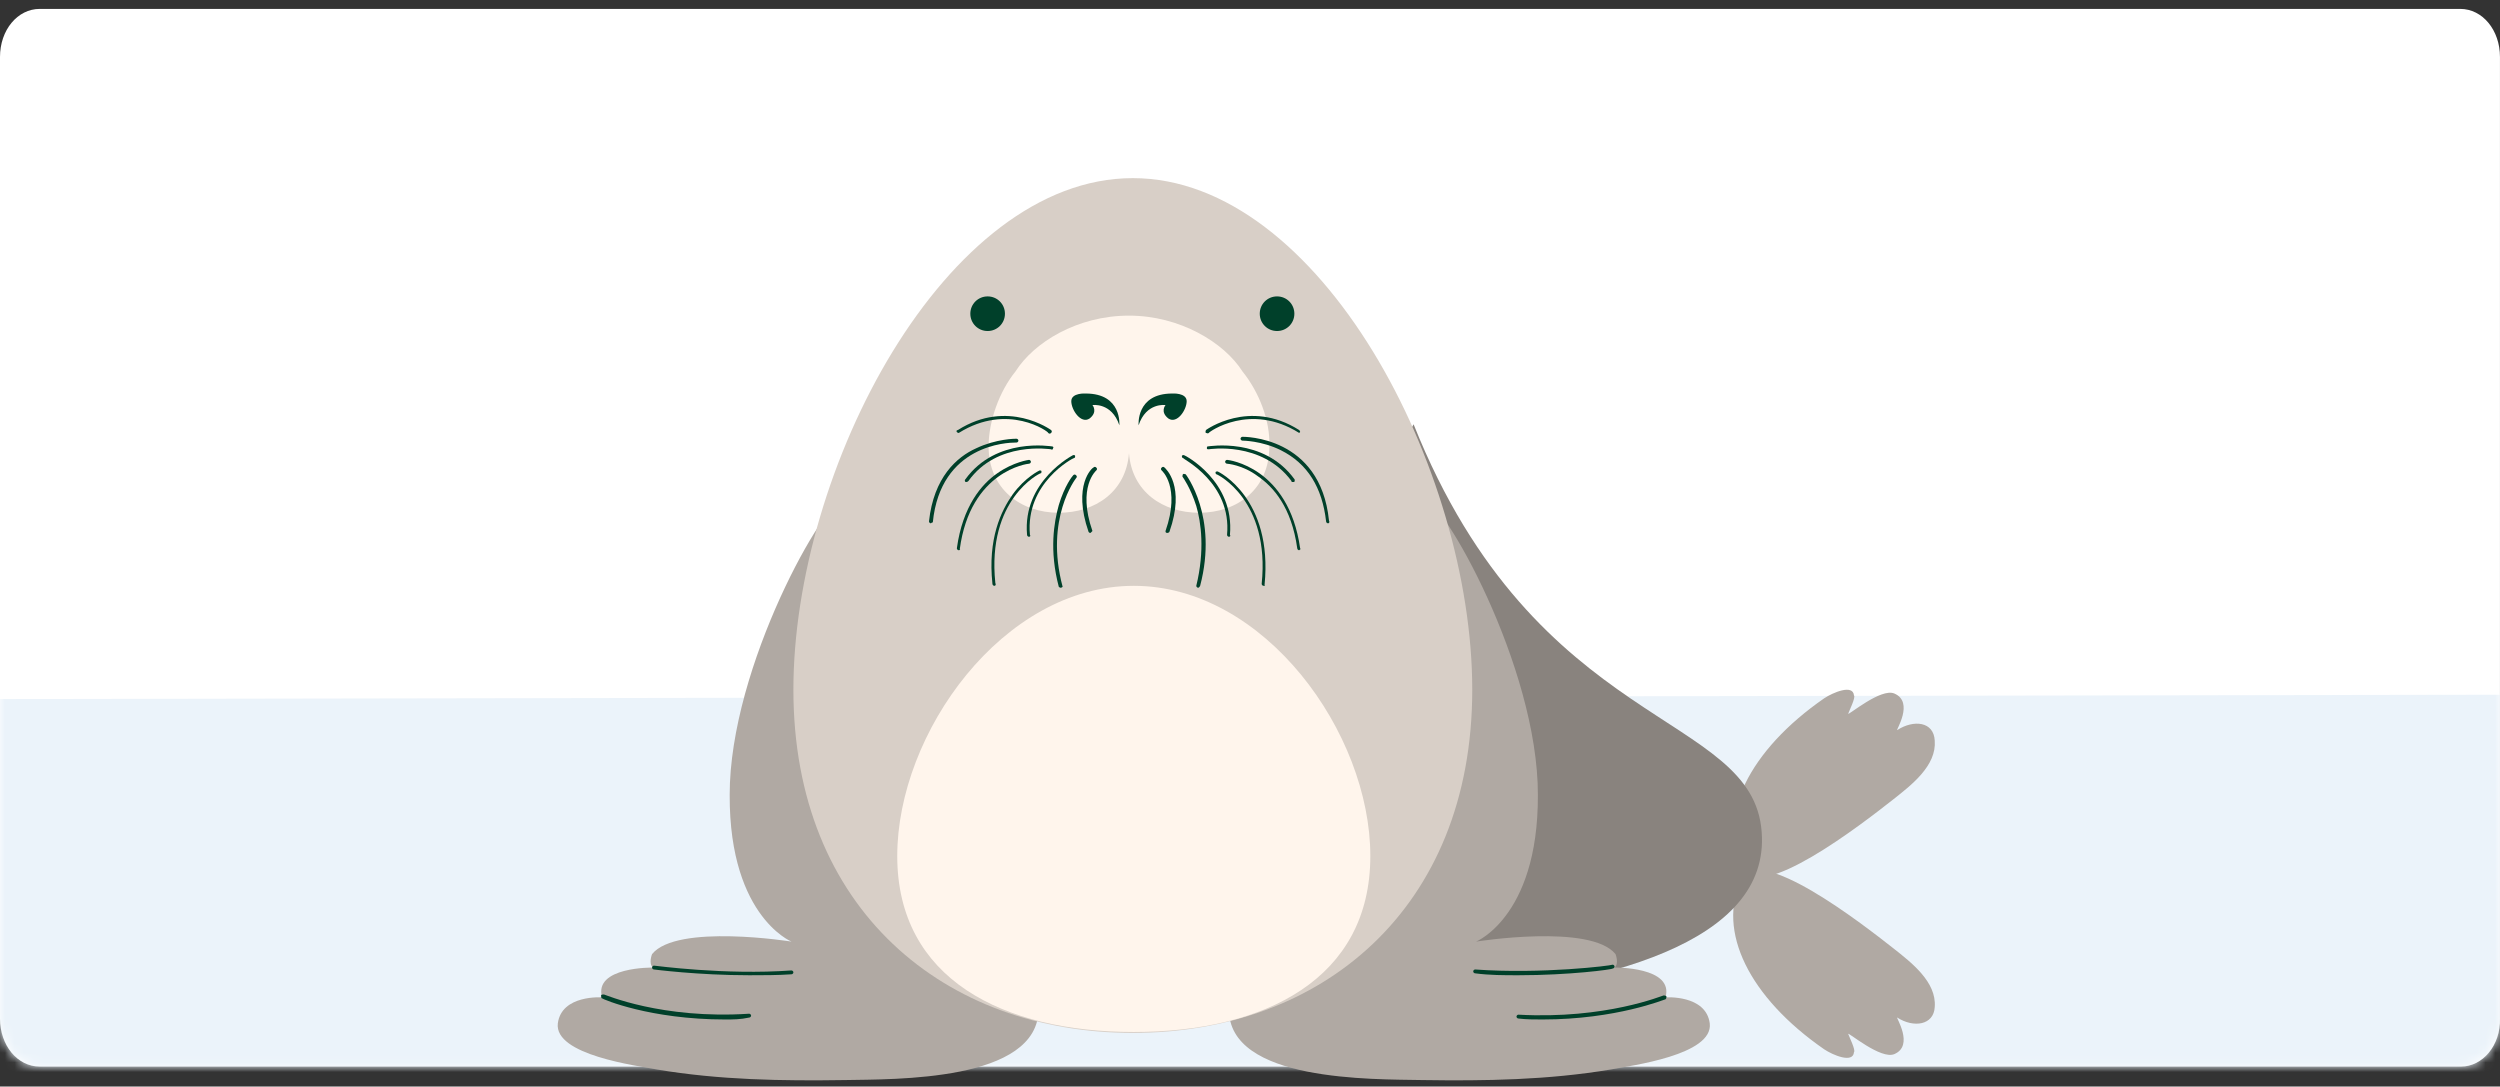 <svg width="260" height="113" viewBox="0 0 260 113" fill="none" xmlns="http://www.w3.org/2000/svg">
<rect x="0" y="0" width="260" height="113" fill="#333333" stroke="none"/>
<path d="M255.947 110.926H4.133C1.818 110.926 0 108.726 0 105.926V5.926C0 3.126 1.818 0.926 4.133 0.926H255.865C258.179 0.926 259.997 3.126 259.997 5.926V105.926C260.08 108.726 258.179 110.926 255.947 110.926Z" fill="white"/>
<mask id="mask0_64_1448" style="mask-type:luminance" maskUnits="userSpaceOnUse" x="0" y="0" width="260" height="111">
<path d="M255.945 110.926H4.135C1.819 110.926 0 108.726 0 105.926V5.926C0 3.126 1.819 0.926 4.135 0.926H255.863C258.178 0.926 259.997 3.126 259.997 5.926V105.926C260.08 108.726 258.178 110.926 255.945 110.926Z" fill="white"/>
</mask>
<g mask="url(#mask0_64_1448)">
<path d="M273.065 119.226H-19.042L-17.595 72.733L273.591 72.226L273.065 119.226Z" fill="#EBF3FA"/>
</g>
<path d="M201.213 104.726C201.413 102.126 198.813 100.126 196.913 98.626C193.613 96.026 182.914 87.726 181.114 91.426C178.514 96.826 181.913 103.726 189.713 109.126C190.613 109.726 192.714 110.626 192.814 109.426C193.014 109.226 192.313 107.826 192.213 107.526C192.213 107.326 195.613 110.226 197.013 109.626C199.113 108.726 197.114 105.726 197.314 105.826C199.014 106.926 201.113 106.626 201.213 104.726Z" fill="#B0A9A3"/>
<path d="M201.213 77.026C201.413 79.626 198.813 81.626 196.913 83.126C193.613 85.726 182.914 94.026 181.114 90.326C178.514 84.926 181.913 78.026 189.713 72.626C190.613 72.026 192.714 71.126 192.814 72.326C193.014 72.526 192.313 73.926 192.213 74.226C192.213 74.426 195.613 71.526 197.013 72.126C199.113 73.026 197.114 76.026 197.314 75.926C199.014 74.826 201.113 75.026 201.213 77.026Z" fill="#B0A9A3"/>
<path d="M113.814 104.026C113.814 104.026 185.014 109.726 183.214 86.526C182.313 73.926 159.814 76.226 147.014 44.126L113.814 104.026Z" fill="#89837E"/>
<path d="M127.814 104.926C127.914 91.926 129.514 67.826 147.814 51.826C149.214 50.626 159.314 67.726 159.914 81.426C160.414 95.126 153.514 97.926 153.514 97.926C153.514 97.926 165.414 96.026 168.014 99.226C168.014 99.226 168.414 100.226 167.914 100.626C167.914 100.626 174.114 100.526 173.214 103.726C173.214 103.726 177.414 103.426 177.814 106.426C178.214 109.726 169.614 110.826 167.514 111.226C161.014 112.326 154.414 112.426 147.914 112.326C142.814 112.226 127.714 112.526 127.814 104.926Z" fill="#B0A9A3"/>
<path d="M160.413 106.026C159.613 106.026 158.713 106.026 157.913 105.926C157.813 105.926 157.714 105.826 157.714 105.726C157.714 105.626 157.813 105.526 157.913 105.526C167.013 106.026 172.914 103.526 173.014 103.526C173.114 103.526 173.214 103.526 173.314 103.626C173.314 103.726 173.314 103.826 173.214 103.926C173.114 103.926 168.113 106.026 160.413 106.026Z" fill="#00402A"/>
<path d="M157.913 101.426C156.413 101.426 154.913 101.426 153.413 101.226C153.313 101.226 153.214 101.126 153.214 101.026C153.214 100.926 153.313 100.826 153.413 100.826C160.313 101.326 167.614 100.426 167.714 100.326C167.814 100.326 167.913 100.426 167.913 100.526C167.913 100.626 167.814 100.726 167.714 100.726C167.714 100.826 163.213 101.426 157.913 101.426Z" fill="#00402A"/>
<path d="M108.014 104.926C107.914 91.926 106.314 67.826 88.013 51.826C86.614 50.626 76.513 67.726 75.913 81.426C75.413 95.126 82.314 97.926 82.314 97.926C82.314 97.926 70.413 96.026 67.814 99.226C67.814 99.226 67.413 100.226 67.913 100.626C67.913 100.626 61.714 100.526 62.614 103.726C62.614 103.726 58.413 103.426 58.014 106.426C57.614 109.726 66.213 110.826 68.314 111.226C74.814 112.326 81.413 112.426 87.913 112.326C92.913 112.226 108.014 112.526 108.014 104.926Z" fill="#B0A9A3"/>
<path d="M75.413 106.026C67.614 106.026 62.714 103.926 62.614 103.826C62.514 103.826 62.514 103.626 62.514 103.526C62.514 103.426 62.714 103.426 62.813 103.426C62.913 103.426 68.814 106.026 77.913 105.426C78.013 105.426 78.114 105.526 78.114 105.626C78.114 105.726 78.013 105.826 77.913 105.826C77.013 106.026 76.213 106.026 75.413 106.026Z" fill="#00402A"/>
<path d="M77.913 101.426C72.614 101.426 68.013 100.826 68.013 100.826C67.913 100.826 67.814 100.726 67.814 100.626C67.814 100.526 67.913 100.426 68.013 100.426C68.114 100.426 75.413 101.426 82.314 100.926C82.413 100.926 82.513 101.026 82.513 101.126C82.513 101.226 82.413 101.326 82.314 101.326C80.913 101.426 79.314 101.426 77.913 101.426Z" fill="#00402A"/>
<path d="M153.114 71.726C153.114 94.626 137.314 107.426 117.814 107.426C98.314 107.426 82.513 94.626 82.513 71.726C82.513 48.826 98.314 18.526 117.814 18.526C137.314 18.526 153.114 48.826 153.114 71.726Z" fill="#D8CFC7"/>
<path d="M104.514 32.626C104.514 33.626 103.714 34.426 102.714 34.426C101.714 34.426 100.914 33.626 100.914 32.626C100.914 31.626 101.714 30.826 102.714 30.826C103.714 30.826 104.514 31.626 104.514 32.626Z" fill="#00402A"/>
<path d="M134.614 32.626C134.614 33.626 133.814 34.426 132.814 34.426C131.814 34.426 131.014 33.626 131.014 32.626C131.014 31.626 131.814 30.826 132.814 30.826C133.814 30.826 134.614 31.626 134.614 32.626Z" fill="#00402A"/>
<path d="M129.214 38.626C127.314 35.626 122.714 32.826 117.414 32.826C112.014 32.826 107.514 35.626 105.614 38.626C103.914 40.726 102.814 43.826 102.814 46.426C102.814 50.826 106.114 53.326 110.114 53.326C113.914 53.326 117.114 51.126 117.414 47.126C117.714 51.126 120.914 53.326 124.714 53.326C128.714 53.326 132.014 50.826 132.014 46.426C132.114 43.726 130.914 40.726 129.214 38.626Z" fill="#FFF5EC"/>
<path d="M116.414 44.226C116.414 44.226 116.714 40.926 112.914 40.926C112.914 40.926 111.414 40.826 111.414 41.726C111.414 42.626 112.414 44.126 113.314 43.526C114.214 42.826 113.614 42.126 113.614 42.126C113.614 42.126 115.614 41.826 116.414 44.226Z" fill="#00402A"/>
<path d="M118.414 44.226C118.414 44.226 118.114 40.926 121.914 40.926C121.914 40.926 123.414 40.826 123.414 41.726C123.414 42.626 122.414 44.126 121.514 43.526C120.614 42.826 121.214 42.126 121.214 42.126C121.214 42.126 119.214 41.826 118.414 44.226Z" fill="#00402A"/>
<path d="M103.414 60.926C103.314 60.926 103.214 60.826 103.214 60.726C102.714 56.026 104.114 53.126 105.314 51.426C106.614 49.626 108.114 48.926 108.114 48.926C108.214 48.926 108.314 48.926 108.314 49.026C108.314 49.126 108.314 49.226 108.214 49.226C108.114 49.226 102.614 51.926 103.514 60.626C103.614 60.826 103.514 60.926 103.414 60.926Z" fill="#00402A"/>
<path d="M99.713 57.226C99.614 57.226 99.513 57.126 99.513 57.026C100.114 52.626 102.114 50.326 103.714 49.226C105.414 48.026 107.014 47.826 107.014 47.826C107.114 47.826 107.214 47.926 107.214 48.026C107.214 48.126 107.114 48.226 107.014 48.226C106.914 48.226 100.914 48.926 99.814 57.126C99.913 57.126 99.814 57.226 99.713 57.226Z" fill="#00402A"/>
<path d="M96.814 54.426C96.713 54.426 96.713 54.426 96.814 54.426C96.713 54.426 96.614 54.326 96.614 54.226C97.114 49.626 99.513 47.526 101.514 46.626C103.614 45.626 105.614 45.626 105.714 45.626C105.814 45.626 105.914 45.726 105.914 45.826C105.914 45.926 105.814 46.026 105.714 46.026C105.714 46.026 105.714 46.026 105.614 46.026C104.814 46.026 97.814 46.226 97.013 54.326C96.913 54.326 96.814 54.426 96.814 54.426Z" fill="#00402A"/>
<path d="M110.314 61.126C110.214 61.126 110.114 61.026 110.114 61.026C109.114 57.226 109.614 54.326 110.114 52.526C110.714 50.526 111.514 49.526 111.614 49.426C111.714 49.326 111.814 49.326 111.914 49.426C112.014 49.526 112.014 49.626 111.914 49.726C111.914 49.726 108.614 53.926 110.514 61.026C110.514 61.026 110.414 61.126 110.314 61.126Z" fill="#00402A"/>
<path d="M99.713 45.026C99.614 45.026 99.614 45.026 99.513 44.926C99.413 44.826 99.513 44.726 99.614 44.726C104.814 41.426 109.314 44.726 109.314 44.726C109.414 44.826 109.414 44.926 109.314 45.026C109.214 45.126 109.114 45.126 109.014 45.026C109.114 44.926 104.814 41.826 99.713 45.026C99.814 45.026 99.814 45.026 99.713 45.026Z" fill="#00402A"/>
<path d="M100.514 50.126H100.414C100.314 50.026 100.314 49.926 100.414 49.826C103.614 45.426 109.314 46.426 109.414 46.426C109.514 46.426 109.614 46.526 109.514 46.626C109.514 46.726 109.414 46.826 109.314 46.726C109.214 46.726 103.714 45.826 100.714 50.026C100.614 50.126 100.514 50.126 100.514 50.126Z" fill="#00402A"/>
<path d="M107.014 55.826C106.914 55.826 106.814 55.726 106.814 55.626C106.314 50.026 111.614 47.326 111.614 47.326C111.714 47.326 111.814 47.326 111.814 47.426C111.814 47.526 111.814 47.626 111.714 47.626C111.614 47.626 106.614 50.226 107.114 55.626C107.214 55.726 107.114 55.826 107.014 55.826Z" fill="#00402A"/>
<path d="M113.414 55.426C113.314 55.426 113.314 55.426 113.214 55.326C111.514 50.426 113.614 48.626 113.714 48.626C113.814 48.526 113.914 48.526 114.014 48.626C114.114 48.726 114.114 48.826 114.014 48.926C114.014 48.926 112.014 50.626 113.614 55.226C113.614 55.226 113.514 55.326 113.414 55.426Z" fill="#00402A"/>
<path d="M131.414 60.926C131.314 60.926 131.214 60.826 131.214 60.726C132.114 52.026 126.614 49.326 126.514 49.326C126.414 49.326 126.414 49.126 126.414 49.126C126.414 49.026 126.614 49.026 126.614 49.026C126.714 49.026 132.414 51.826 131.514 60.826C131.614 60.926 131.514 60.926 131.414 60.926Z" fill="#00402A"/>
<path d="M135.114 57.226C135.014 57.226 134.914 57.126 134.914 57.026C134.314 52.726 132.414 50.626 130.814 49.526C129.214 48.326 127.614 48.226 127.614 48.226C127.514 48.226 127.414 48.126 127.414 48.026C127.414 47.926 127.514 47.826 127.614 47.826C127.714 47.826 134.014 48.526 135.214 57.026C135.314 57.126 135.214 57.126 135.114 57.226Z" fill="#00402A"/>
<path d="M138.114 54.426C138.014 54.426 137.914 54.326 137.914 54.226C137.514 50.726 136.014 48.226 133.214 46.826C131.214 45.826 129.214 45.826 129.214 45.826C129.114 45.826 129.014 45.726 129.014 45.626C129.014 45.526 129.114 45.426 129.214 45.426C129.314 45.426 137.314 45.326 138.214 54.126C138.314 54.326 138.214 54.426 138.114 54.426Z" fill="#00402A"/>
<path d="M124.614 61.126C124.514 61.126 124.514 61.126 124.614 61.126C124.514 61.126 124.414 61.026 124.414 60.926C125.314 57.226 124.914 54.326 124.414 52.626C123.814 50.726 123.014 49.626 123.014 49.626C122.914 49.526 123.014 49.426 123.014 49.326C123.114 49.226 123.214 49.326 123.314 49.326C123.314 49.326 126.714 53.726 124.814 60.926C124.714 61.126 124.614 61.126 124.614 61.126Z" fill="#00402A"/>
<path d="M135.114 45.026C135.014 45.026 135.014 45.026 135.114 45.026C130.014 41.826 125.714 44.926 125.714 45.026C125.614 45.126 125.514 45.026 125.414 45.026C125.314 44.926 125.414 44.826 125.414 44.726C125.414 44.726 129.914 41.426 135.114 44.726C135.214 44.826 135.214 44.926 135.214 44.926L135.114 45.026Z" fill="#00402A"/>
<path d="M134.414 50.126C134.314 50.126 134.314 50.126 134.314 50.026C131.214 45.826 125.714 46.726 125.714 46.726C125.614 46.726 125.514 46.726 125.514 46.626C125.514 46.526 125.514 46.426 125.614 46.426C125.714 46.426 131.414 45.426 134.614 49.826C134.714 49.926 134.614 50.026 134.614 50.126C134.414 50.126 134.414 50.126 134.414 50.126Z" fill="#00402A"/>
<path d="M127.814 55.826C127.714 55.826 127.614 55.726 127.614 55.626C128.114 50.226 123.014 47.726 123.014 47.626C122.914 47.626 122.914 47.426 122.914 47.426C122.914 47.326 123.114 47.326 123.114 47.326C123.214 47.326 128.414 50.026 127.914 55.626C128.014 55.726 127.914 55.826 127.814 55.826Z" fill="#00402A"/>
<path d="M121.414 55.426C121.214 55.426 121.214 55.326 121.214 55.226C122.814 50.626 120.814 48.926 120.814 48.926C120.714 48.826 120.714 48.726 120.814 48.626C120.914 48.526 121.014 48.526 121.114 48.626C121.214 48.726 123.314 50.526 121.614 55.326C121.614 55.326 121.514 55.426 121.414 55.426Z" fill="#00402A"/>
<path d="M142.514 89.026C142.514 101.826 131.514 107.326 117.914 107.326C104.314 107.326 93.314 101.826 93.314 89.026C93.314 76.226 104.314 60.926 117.914 60.926C131.514 60.926 142.514 76.226 142.514 89.026Z" fill="#FFF5EC"/>
</svg>
